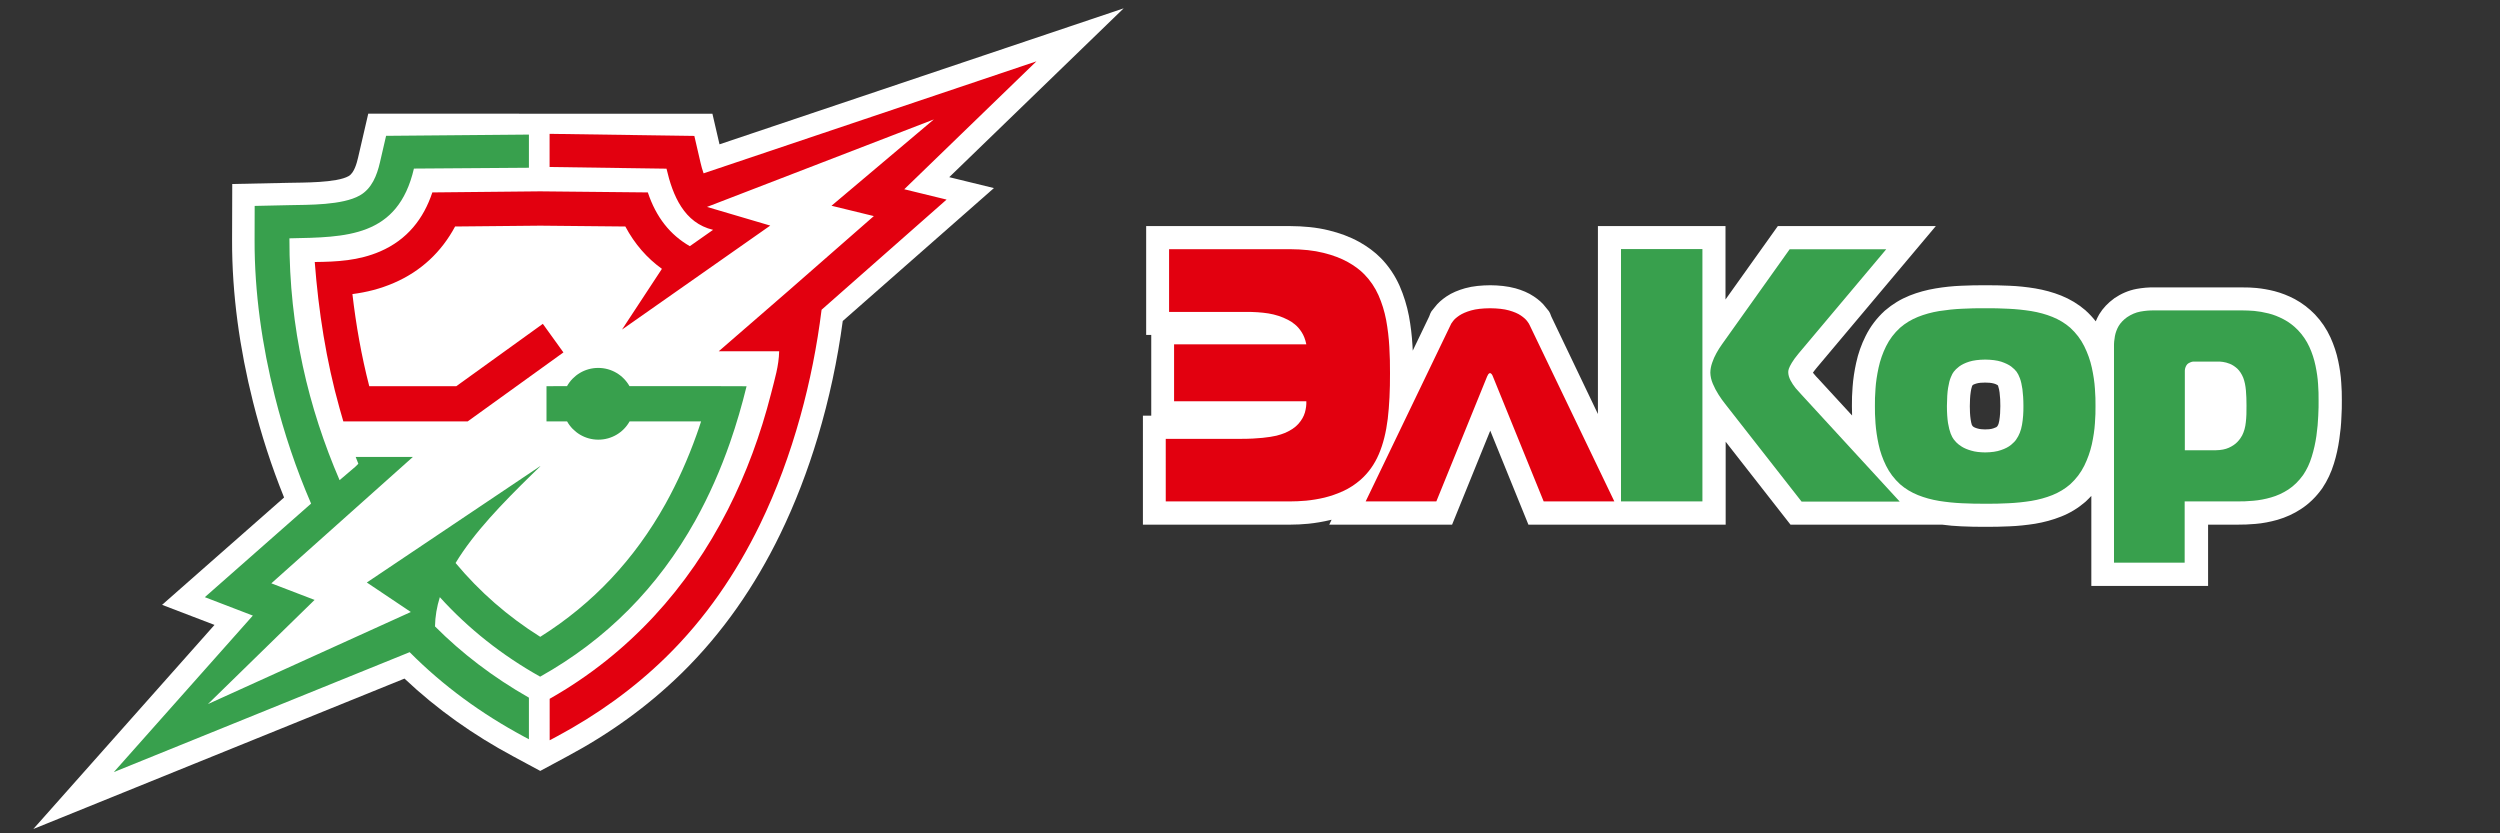 <?xml version="1.0" encoding="UTF-8"?> <svg xmlns="http://www.w3.org/2000/svg" xmlns:xlink="http://www.w3.org/1999/xlink" version="1.1" id="Layer_1" x="0px" y="0px" viewBox="0 0 300 100" style="enable-background:new 0 0 300 100;" xml:space="preserve"><rect x="0" y="0" width="300" height="100" fill="#333333" stroke="none"/> <style type="text/css"> .st0{fill-rule:evenodd;clip-rule:evenodd;fill:#FFFFFF;} .st1{fill-rule:evenodd;clip-rule:evenodd;fill:#E2000F;} .st2{fill-rule:evenodd;clip-rule:evenodd;fill:#38A04D;} .st3{fill:#E2000F;} .st4{fill:#38A04D;} </style> <path class="st0" d="M93.61,64.13c-3,6.17-6.89,11.83-11.8,16.64c-4.07,3.99-8.71,7.31-13.73,9.99l-1.91,1.03l-1.34,0.72l-1.56-0.84 l-1.69-0.91c-4.74-2.54-9.14-5.64-13.04-9.33L4,99.48l21.74-24.49l-6.29-2.41L34.09,59.7c-1.51-3.73-2.75-7.58-3.73-11.48 c-1.59-6.32-2.53-12.9-2.51-19.42l0.02-6.72l6.72-0.14c1.7-0.04,5.8,0.02,7.25-0.81c0.66-0.38,0.97-1.53,1.13-2.22l1.22-5.27 l41.3,0.01l0.85,3.67L134.84,1l-20.93,20.26l5.36,1.31l-18.14,15.95c-0.62,4.64-1.62,9.34-2.99,13.91 C96.93,56.47,95.42,60.41,93.61,64.13"></path> <path class="st1" d="M65.97,83.85c9.59-5.44,16.63-13.38,21.36-22.67c2.23-4.38,3.95-9.06,5.19-13.92c0.45-1.79,0.94-3.33,0.98-5.11 h-7.25l8.36-7.25l10.25-8.97l-5.08-1.24l12.28-10.36L84.84,24.83l7.59,2.24L74.64,39.55l4.79-7.29c-1.78-1.28-3.26-2.96-4.39-5.08 l-10.21-0.1l-10.22,0.1c-1.62,3.03-4.07,5.36-7.34,6.77c-1.66,0.72-3.3,1.12-4.98,1.34c0.43,3.7,1.08,7.41,2.02,11.05h10.45 l10.38-7.48l2.47,3.43l-11.49,8.28h-10.6h-2.36h-1.96c-0.1-0.33-0.36-1.23-0.45-1.57c-1.61-5.73-2.53-11.67-2.98-17.56 c2.66-0.03,5.25-0.15,7.85-1.27c3.26-1.41,5.22-3.94,6.26-7.08l12.93-0.13l12.93,0.13c0.99,2.98,2.68,5.1,5.04,6.45l2.79-1.96 c-3.47-0.82-4.84-4.09-5.59-7.34l-14.03-0.2v-3.98l17.37,0.25l0.74,3.2c0.1,0.43,0.22,0.87,0.37,1.29l39.94-13.44l-15.86,15.35 l5.08,1.24L98.59,37.17C98.05,41.5,97.2,45.8,96.03,50c-1.24,4.46-2.83,8.81-4.84,12.95c-2.85,5.85-6.53,11.26-11.26,15.89 c-3.89,3.81-8.32,6.97-13.12,9.54l-0.85,0.45V83.85z"></path> <path class="st2" d="M65.58,46.34v4.23h2.47c0.74,1.31,2.14,2.19,3.75,2.19c1.61,0,3.02-0.88,3.75-2.19h8.58 c-0.17,0.55-0.36,1.09-0.55,1.62c-1.02,2.86-2.26,5.64-3.73,8.29c-3.69,6.61-8.67,11.95-15.02,15.94c-3.9-2.45-7.28-5.41-10.16-8.86 c2.21-3.66,5.64-7.18,9.15-10.62c0.37-0.35,0.71-0.68,1.01-0.98v-0.03L44.02,69.9l2.64,1.77l2.64,1.77L24.95,84.49l12.8-12.5 l-5.19-1.99l16.99-15.17h-6.87c0.1,0.27,0.21,0.55,0.32,0.82l-0.35,0.35l-1.9,1.62c-3.72-8.64-6.05-18.23-6.02-29.02 c6.75-0.14,13.02-0.08,14.94-8.37l13.8-0.1v-3.98l-17.14,0.15l-0.74,3.2c-0.36,1.55-0.97,3.13-2.41,3.95 c-2.09,1.19-6.15,1.12-8.53,1.17l-4.09,0.09l-0.01,4.09c-0.02,6.28,0.9,12.67,2.43,18.75c1.1,4.39,2.55,8.72,4.35,12.88L24.58,71.66 l5.76,2.21L13.66,92.65l35.5-14.39c4.03,4.06,8.65,7.41,13.69,10.12l0.62,0.33v-4.99c-4.3-2.45-8.04-5.31-11.27-8.55 c0.02-1.19,0.22-2.35,0.58-3.51c3.43,3.78,7.44,6.96,12.04,9.54c7.95-4.45,14.15-10.72,18.61-18.72c1.67-3,3.05-6.15,4.18-9.39 c0.76-2.19,1.43-4.48,1.98-6.74l-3.16-0.01v0h-1.11h-9.78c-0.74-1.31-2.14-2.19-3.75-2.19c-1.61,0-3.01,0.88-3.75,2.19H65.58z"></path> <path class="st0" d="M236.7,51.11l0.03,0.03l0.01,0.02c0.05,0.05,0.1,0.07,0.14,0.1c0.12,0.07,0.31,0.13,0.46,0.17 c0.26,0.08,0.62,0.09,0.87,0.1c0.29,0,0.71-0.02,1-0.13c0.1-0.03,0.28-0.1,0.35-0.14c0.04-0.03,0.08-0.06,0.11-0.1l0.01-0.01 c0.13-0.18,0.2-0.44,0.23-0.65c0.1-0.58,0.13-1.18,0.13-1.78c0-0.55-0.02-1.1-0.09-1.62c-0.03-0.21-0.08-0.52-0.16-0.73 c-0.02-0.05-0.02-0.09-0.03-0.11c-0.05-0.05-0.07-0.06-0.11-0.08c-0.1-0.07-0.27-0.12-0.36-0.15c-0.33-0.1-0.76-0.12-1.07-0.12 c-0.34,0-0.77,0.02-1.08,0.12c-0.11,0.04-0.28,0.09-0.36,0.14c-0.03,0.02-0.06,0.05-0.09,0.08c-0.01,0.03-0.03,0.07-0.05,0.11 c-0.07,0.18-0.12,0.48-0.15,0.66c-0.09,0.55-0.1,1.17-0.11,1.72c0,0.52,0.02,1.08,0.1,1.6c0.03,0.2,0.08,0.49,0.15,0.67 C236.66,51.03,236.68,51.07,236.7,51.11 M191.75,49.68V27.13h15.31v8.81l6.28-8.81h18.96l-14.32,17.03 c-0.14,0.18-0.3,0.37-0.43,0.56c0.03,0.03,0.05,0.07,0.08,0.1c0.18,0.22,0.37,0.44,0.6,0.67l4.02,4.37 c-0.01-0.38-0.02-0.76-0.02-1.13c-0.01-0.77,0.02-1.53,0.08-2.29c0.07-0.98,0.22-1.95,0.43-2.9c0.24-1.12,0.62-2.19,1.13-3.21 c0.57-1.15,1.34-2.16,2.29-3.03l0.06-0.05c0.87-0.75,1.86-1.35,2.93-1.78c1-0.4,2.05-0.68,3.12-0.86c1.02-0.17,2.05-0.28,3.07-0.32 c0.97-0.04,1.94-0.07,2.89-0.06c0.96-0.01,1.93,0.02,2.9,0.06c1.03,0.04,2.06,0.15,3.1,0.32c1.06,0.18,2.11,0.46,3.11,0.86 c1.07,0.43,2.05,1.02,2.92,1.77l0.06,0.06c0.43,0.39,0.82,0.81,1.17,1.26c0.12-0.29,0.26-0.57,0.42-0.85 c0.45-0.74,1.06-1.37,1.75-1.87l0.06-0.05c0.81-0.55,1.7-0.94,2.66-1.12c0.73-0.13,1.45-0.2,2.16-0.18h10.58 c0.55-0.01,1.1,0.02,1.67,0.07c0.71,0.07,1.44,0.2,2.15,0.38c0.84,0.22,1.65,0.54,2.43,0.95c0.89,0.48,1.7,1.1,2.42,1.84 c0.77,0.81,1.4,1.74,1.87,2.77c0.41,0.91,0.73,1.86,0.93,2.84c0.18,0.86,0.31,1.72,0.36,2.59c0.05,0.71,0.08,1.4,0.07,2.08 c0.01,0.69-0.01,1.35-0.05,2.02c-0.03,0.9-0.12,1.79-0.25,2.66c-0.14,1-0.35,1.98-0.65,2.94c-0.32,1.05-0.78,2.04-1.39,2.95 l-0.05,0.07c-0.69,0.96-1.52,1.79-2.52,2.44c-0.87,0.57-1.82,1-2.82,1.29c-0.86,0.24-1.75,0.42-2.64,0.49 c-0.73,0.06-1.46,0.1-2.18,0.09h-3.5v7.35h-14.01v-10.8c-0.21,0.22-0.42,0.44-0.65,0.65l-0.06,0.06c-0.87,0.75-1.85,1.35-2.92,1.77 c-1,0.4-2.05,0.68-3.12,0.86c-1.02,0.16-2.05,0.27-3.07,0.31c-0.97,0.04-1.93,0.07-2.89,0.06c-0.98,0.01-1.94-0.02-2.9-0.06 c-0.77-0.03-1.53-0.1-2.29-0.2h-18.2l-7.78-9.95v9.95h-23.67l-4.58-11.28l-4.58,11.28h-14.74l0.28-0.59 c-0.06,0.01-0.12,0.03-0.18,0.04c-0.85,0.2-1.72,0.35-2.6,0.44c-0.74,0.07-1.48,0.11-2.22,0.11h-17.64V49.88h1v-9.69h-0.61V27.13 h17.26c1.57,0.01,3.17,0.14,4.68,0.52c1.26,0.31,2.5,0.75,3.64,1.39c0.95,0.53,1.85,1.18,2.61,1.96c0.93,0.96,1.68,2.08,2.23,3.32 c0.5,1.15,0.87,2.35,1.11,3.59c0.22,1.18,0.36,2.37,0.43,3.57c0.01,0.2,0.02,0.4,0.03,0.6l1.97-4.1c0.25-0.71,0.28-0.6,0.65-1.09 c0.39-0.53,0.89-0.95,1.42-1.31c0.67-0.46,1.44-0.76,2.24-0.99c0.96-0.27,2.01-0.35,3.03-0.36c0.99,0.01,2.04,0.1,3.02,0.37 c0.78,0.22,1.55,0.53,2.21,0.98c0.55,0.37,1.04,0.78,1.42,1.3c0.37,0.48,0.42,0.39,0.67,1.11L191.75,49.68z"></path> <path class="st3" d="M163.88,60.17h8.48l6.01-14.79c0.01-0.05,0.04-0.12,0.09-0.22c0.04-0.09,0.09-0.18,0.14-0.26 c0.07-0.08,0.13-0.12,0.2-0.13c0.07,0.01,0.14,0.05,0.2,0.13c0.06,0.08,0.11,0.17,0.14,0.26c0.04,0.09,0.07,0.17,0.09,0.22 l6.01,14.79h8.48l-10.16-21.15c-0.04-0.11-0.14-0.27-0.3-0.48c-0.16-0.22-0.41-0.44-0.76-0.68c-0.35-0.24-0.82-0.44-1.42-0.61 c-0.6-0.17-1.36-0.25-2.27-0.26c-0.92,0.01-1.67,0.09-2.27,0.26c-0.6,0.17-1.07,0.38-1.42,0.61c-0.35,0.24-0.61,0.46-0.76,0.68 c-0.17,0.22-0.27,0.37-0.3,0.48L163.88,60.17z M139.9,60.17h14.88c0.59,0,1.25-0.03,1.96-0.09c0.71-0.07,1.45-0.19,2.21-0.37 c0.76-0.19,1.51-0.45,2.25-0.79c0.74-0.34,1.42-0.79,2.05-1.33c0.96-0.85,1.69-1.87,2.21-3.09c0.52-1.21,0.87-2.62,1.07-4.24 c0.19-1.61,0.28-3.43,0.27-5.48c0.01-1.02-0.02-2.08-0.08-3.16c-0.06-1.09-0.19-2.16-0.38-3.21c-0.2-1.05-0.51-2.05-0.92-2.98 c-0.42-0.94-0.98-1.77-1.69-2.5c-0.51-0.53-1.17-1.02-1.98-1.48c-0.81-0.45-1.79-0.83-2.94-1.11c-1.15-0.29-2.49-0.43-4.03-0.44 h-14.49v7.53h9.21c0.97-0.01,1.87,0.05,2.71,0.18c0.84,0.14,1.62,0.39,2.35,0.77c0.25,0.12,0.53,0.3,0.82,0.54 c0.3,0.24,0.57,0.55,0.82,0.94c0.25,0.39,0.44,0.87,0.56,1.46h-15.87v6.83h15.87c0.02,0.43-0.04,0.88-0.17,1.35 c-0.14,0.48-0.4,0.93-0.78,1.36c-0.38,0.43-0.93,0.8-1.64,1.1c-0.24,0.1-0.57,0.21-0.99,0.32c-0.43,0.1-0.98,0.19-1.67,0.26 c-0.69,0.07-1.55,0.12-2.58,0.12h-9.04V60.17z"></path> <path class="st4" d="M262.18,54.03v-9.56c0-0.14,0.03-0.27,0.09-0.43c0.06-0.14,0.13-0.26,0.22-0.35c0.07-0.07,0.19-0.14,0.33-0.2 c0.14-0.06,0.27-0.1,0.36-0.1h2.98c0.14-0.01,0.33,0.01,0.59,0.04c0.25,0.03,0.53,0.11,0.84,0.23c0.3,0.12,0.6,0.32,0.89,0.58 c0.28,0.27,0.52,0.63,0.71,1.09c0.17,0.45,0.27,0.96,0.32,1.52c0.05,0.56,0.07,1.16,0.07,1.81c0.01,0.74-0.01,1.41-0.08,2 c-0.06,0.61-0.21,1.13-0.44,1.59c-0.13,0.25-0.32,0.52-0.58,0.79c-0.26,0.27-0.6,0.5-1.02,0.69c-0.42,0.19-0.94,0.29-1.56,0.3 H262.18z M262.18,60.17h6.27c0.61,0.01,1.25-0.02,1.95-0.08c0.7-0.06,1.41-0.19,2.13-0.4c0.71-0.2,1.41-0.52,2.06-0.94 c0.66-0.43,1.25-1.01,1.78-1.74c0.44-0.65,0.79-1.38,1.04-2.21c0.25-0.81,0.44-1.65,0.56-2.5c0.12-0.85,0.19-1.66,0.22-2.4 c0.04-0.75,0.05-1.38,0.04-1.89c0.01-0.56-0.01-1.2-0.06-1.91c-0.04-0.71-0.15-1.45-0.31-2.22c-0.16-0.77-0.4-1.52-0.74-2.26 c-0.34-0.74-0.79-1.4-1.36-2c-0.53-0.55-1.11-0.98-1.72-1.3c-0.61-0.32-1.21-0.56-1.82-0.71c-0.61-0.15-1.17-0.25-1.71-0.3 c-0.53-0.04-0.99-0.06-1.38-0.06h-10.64c-0.54-0.01-1.09,0.04-1.64,0.14c-0.55,0.1-1.09,0.33-1.61,0.68c-0.44,0.32-0.77,0.67-1,1.05 c-0.22,0.38-0.37,0.79-0.45,1.21c-0.08,0.42-0.12,0.85-0.11,1.28v25.91h8.48V60.17z M233.63,48.71c0.01-0.89,0.05-1.61,0.14-2.16 c0.09-0.56,0.2-0.98,0.33-1.28c0.12-0.3,0.24-0.53,0.35-0.66c0.14-0.19,0.35-0.4,0.65-0.63c0.3-0.22,0.69-0.42,1.2-0.58 c0.5-0.16,1.15-0.24,1.92-0.25c0.77,0.01,1.41,0.09,1.92,0.25c0.5,0.17,0.9,0.36,1.2,0.58c0.3,0.23,0.51,0.44,0.65,0.63 c0.14,0.19,0.28,0.46,0.4,0.79c0.13,0.34,0.22,0.77,0.3,1.3c0.07,0.54,0.12,1.21,0.12,2.01c0.01,0.83-0.05,1.59-0.17,2.27 c-0.12,0.69-0.35,1.27-0.69,1.75c-0.12,0.19-0.33,0.41-0.63,0.66c-0.3,0.24-0.69,0.45-1.2,0.62c-0.5,0.18-1.13,0.27-1.9,0.28 c-0.65-0.01-1.2-0.07-1.66-0.21c-0.46-0.13-0.84-0.29-1.13-0.47c-0.3-0.19-0.52-0.36-0.68-0.53c-0.16-0.17-0.25-0.28-0.3-0.35 c-0.12-0.15-0.24-0.38-0.37-0.7c-0.12-0.31-0.23-0.74-0.32-1.27C233.68,50.22,233.63,49.54,233.63,48.71z M238.22,36.99 c-0.92-0.01-1.84,0.01-2.78,0.06c-0.94,0.04-1.85,0.14-2.75,0.28c-0.9,0.15-1.74,0.38-2.54,0.7c-0.79,0.32-1.51,0.75-2.14,1.3 c-0.71,0.65-1.27,1.39-1.68,2.22c-0.41,0.83-0.71,1.69-0.9,2.57c-0.19,0.89-0.32,1.72-0.37,2.52c-0.06,0.8-0.08,1.49-0.07,2.08 c-0.01,0.58,0.01,1.28,0.07,2.08c0.06,0.8,0.18,1.64,0.37,2.52c0.19,0.89,0.49,1.74,0.9,2.57c0.41,0.83,0.97,1.57,1.68,2.22 c0.63,0.55,1.35,0.98,2.14,1.3c0.8,0.32,1.64,0.55,2.54,0.7c0.89,0.14,1.81,0.24,2.75,0.28c0.94,0.04,1.86,0.07,2.78,0.06 c0.92,0.01,1.84-0.01,2.78-0.06c0.94-0.04,1.85-0.14,2.75-0.28c0.89-0.15,1.74-0.38,2.54-0.7c0.79-0.32,1.51-0.75,2.14-1.3 c0.71-0.65,1.27-1.39,1.68-2.22c0.41-0.83,0.71-1.69,0.91-2.57c0.19-0.88,0.32-1.72,0.37-2.52c0.06-0.8,0.08-1.49,0.07-2.08 c0.01-0.58-0.01-1.28-0.07-2.08c-0.05-0.8-0.18-1.64-0.37-2.52c-0.19-0.88-0.5-1.74-0.91-2.57c-0.41-0.83-0.97-1.57-1.68-2.22 c-0.63-0.55-1.35-0.98-2.14-1.3c-0.79-0.32-1.64-0.55-2.54-0.7c-0.9-0.14-1.82-0.24-2.75-0.28C240.05,37,239.13,36.98,238.22,36.99z M227.95,60.17l-11.76-12.8c-0.22-0.23-0.46-0.5-0.71-0.79c-0.24-0.3-0.45-0.61-0.62-0.94c-0.17-0.33-0.27-0.66-0.27-0.99 c-0.01-0.09,0.02-0.22,0.07-0.4c0.06-0.18,0.18-0.42,0.36-0.72c0.18-0.3,0.45-0.68,0.82-1.12l10.51-12.5h-11.59l-8.13,11.42 c-0.22,0.31-0.44,0.65-0.65,1.03c-0.21,0.37-0.38,0.76-0.52,1.17c-0.14,0.4-0.21,0.79-0.22,1.18c0.01,0.44,0.11,0.89,0.3,1.34 c0.19,0.45,0.42,0.89,0.69,1.31c0.27,0.42,0.53,0.79,0.79,1.11l9.17,11.72H227.95z M194.52,60.17h9.77V29.89h-9.77V60.17z"></path> </svg> 